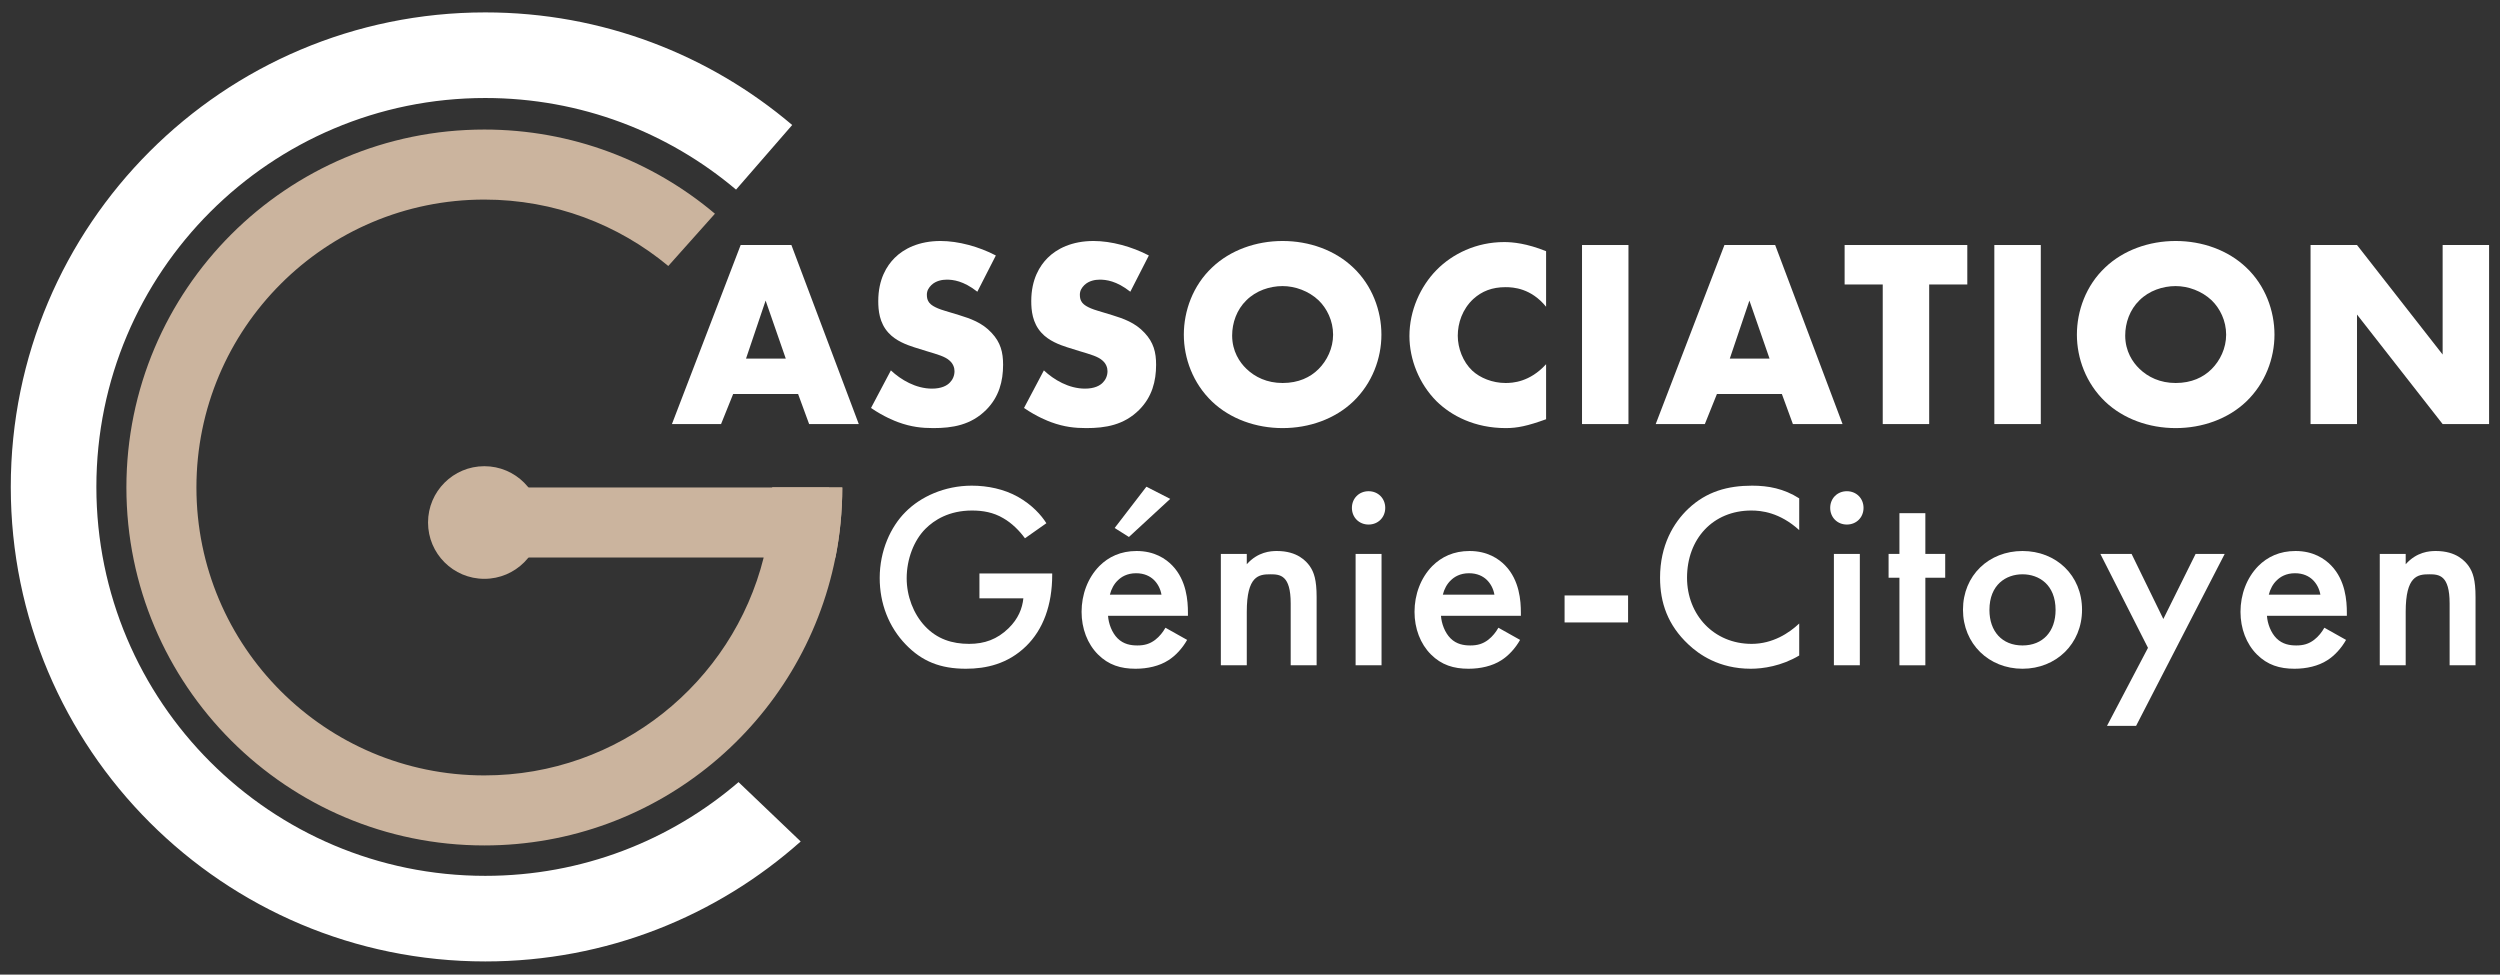 <svg width="177" height="69" viewBox="0 0 177 69" fill="none" xmlns="http://www.w3.org/2000/svg">
<rect x="0" y="0" width="177" height="69" fill="#333333" stroke="none"/>
<path d="M57.286 30.024H60.802L56.031 17.347H52.439L47.573 30.024H51.051L51.907 27.896H56.506L57.286 30.024ZM52.819 25.387L54.206 21.281L55.632 25.387H52.819Z" fill="white"/>
<path d="M61.668 28.884C62.58 29.511 63.379 29.815 63.588 29.891C64.519 30.233 65.279 30.309 66.078 30.309C67.427 30.309 68.739 30.1 69.822 29.017C70.734 28.105 71.019 26.983 71.019 25.824C71.019 24.95 70.849 24.246 70.202 23.562C69.537 22.84 68.701 22.555 67.902 22.308L66.895 22.003C66.116 21.775 65.888 21.547 65.793 21.433C65.66 21.262 65.622 21.091 65.622 20.863C65.622 20.578 65.755 20.369 65.945 20.179C66.268 19.875 66.705 19.799 67.028 19.799C67.465 19.799 68.207 19.875 69.195 20.654L70.506 18.088C69.309 17.461 67.845 17.062 66.591 17.062C65.051 17.062 63.987 17.613 63.341 18.259C62.789 18.81 62.181 19.761 62.181 21.319C62.181 21.965 62.257 22.859 62.904 23.562C63.417 24.132 64.196 24.417 64.728 24.588L65.584 24.855C66.401 25.102 66.895 25.235 67.218 25.52C67.484 25.748 67.579 26.033 67.579 26.28C67.579 26.603 67.446 26.888 67.256 27.078C67.047 27.306 66.648 27.515 65.983 27.515C64.842 27.515 63.778 26.888 63.075 26.223L61.668 28.884Z" fill="white"/>
<path d="M72.5 28.884C73.412 29.511 74.211 29.815 74.42 29.891C75.351 30.233 76.112 30.309 76.91 30.309C78.259 30.309 79.571 30.1 80.654 29.017C81.567 28.105 81.852 26.983 81.852 25.824C81.852 24.95 81.68 24.246 81.034 23.562C80.369 22.84 79.533 22.555 78.734 22.308L77.727 22.003C76.948 21.775 76.72 21.547 76.625 21.433C76.492 21.262 76.454 21.091 76.454 20.863C76.454 20.578 76.587 20.369 76.777 20.179C77.1 19.875 77.537 19.799 77.86 19.799C78.297 19.799 79.038 19.875 80.027 20.654L81.338 18.088C80.141 17.461 78.677 17.062 77.423 17.062C75.883 17.062 74.819 17.613 74.173 18.259C73.621 18.81 73.013 19.761 73.013 21.319C73.013 21.965 73.089 22.859 73.736 23.562C74.249 24.132 75.028 24.417 75.56 24.588L76.416 24.855C77.233 25.102 77.727 25.235 78.05 25.52C78.316 25.748 78.411 26.033 78.411 26.28C78.411 26.603 78.278 26.888 78.088 27.078C77.879 27.306 77.48 27.515 76.815 27.515C75.674 27.515 74.61 26.888 73.907 26.223L72.5 28.884Z" fill="white"/>
<path d="M97.804 23.695C97.804 22.003 97.158 20.217 95.808 18.943C94.516 17.708 92.691 17.062 90.809 17.062C88.928 17.062 87.103 17.708 85.811 18.943C84.461 20.217 83.815 22.003 83.815 23.695C83.815 25.368 84.461 27.135 85.811 28.428C87.103 29.663 88.928 30.309 90.809 30.309C92.691 30.309 94.516 29.663 95.808 28.428C97.158 27.135 97.804 25.368 97.804 23.695ZM90.809 20.255C91.684 20.255 92.653 20.597 93.356 21.262C93.945 21.832 94.383 22.707 94.383 23.695C94.383 24.664 93.945 25.539 93.356 26.128C92.767 26.717 91.931 27.116 90.809 27.116C89.707 27.116 88.852 26.698 88.243 26.109C87.768 25.653 87.236 24.873 87.236 23.752C87.236 22.859 87.559 21.927 88.243 21.262C88.928 20.578 89.897 20.255 90.809 20.255Z" fill="white"/>
<path d="M109.463 25.786C108.303 27.059 107.087 27.116 106.593 27.116C105.661 27.116 104.787 26.755 104.236 26.242C103.571 25.615 103.21 24.645 103.21 23.771C103.21 22.878 103.533 21.889 104.312 21.167C104.92 20.616 105.642 20.331 106.593 20.331C107.144 20.331 108.398 20.407 109.463 21.718V17.784C108.094 17.233 107.106 17.138 106.498 17.138C104.521 17.138 102.829 17.974 101.708 19.114C100.568 20.274 99.788 21.984 99.788 23.79C99.788 25.444 100.473 27.173 101.708 28.409C102.753 29.435 104.407 30.309 106.612 30.309C107.429 30.309 108.151 30.157 109.463 29.682V25.786Z" fill="white"/>
<path d="M112.007 17.347V30.024H115.295V17.347H112.007Z" fill="white"/>
<path d="M126.937 30.024H130.453L125.682 17.347H122.09L117.224 30.024H120.703L121.558 27.896H126.157L126.937 30.024ZM122.47 25.387L123.858 21.281L125.283 25.387H122.47Z" fill="white"/>
<path d="M139.285 20.141V17.347H130.599V20.141H133.298V30.024H136.586V20.141H139.285Z" fill="white"/>
<path d="M141.199 17.347V30.024H144.488V17.347H141.199Z" fill="white"/>
<path d="M161.033 23.695C161.033 22.003 160.386 20.217 159.037 18.943C157.745 17.708 155.92 17.062 154.038 17.062C152.156 17.062 150.332 17.708 149.039 18.943C147.69 20.217 147.044 22.003 147.044 23.695C147.044 25.368 147.69 27.135 149.039 28.428C150.332 29.663 152.156 30.309 154.038 30.309C155.92 30.309 157.745 29.663 159.037 28.428C160.386 27.135 161.033 25.368 161.033 23.695ZM154.038 20.255C154.912 20.255 155.882 20.597 156.585 21.262C157.174 21.832 157.611 22.707 157.611 23.695C157.611 24.664 157.174 25.539 156.585 26.128C155.996 26.717 155.16 27.116 154.038 27.116C152.936 27.116 152.08 26.698 151.472 26.109C150.997 25.653 150.465 24.873 150.465 23.752C150.465 22.859 150.788 21.927 151.472 21.262C152.156 20.578 153.126 20.255 154.038 20.255Z" fill="white"/>
<path d="M166.876 30.024V22.27L172.939 30.024H176.227V17.347H172.939V25.102L166.876 17.347H163.587V30.024H166.876Z" fill="white"/>
<path d="M69.344 42.364H72.454C72.379 43.076 72.098 43.806 71.405 44.481C70.599 45.267 69.7 45.586 68.614 45.586C67.415 45.586 66.347 45.249 65.486 44.331C64.662 43.451 64.193 42.196 64.193 40.941C64.193 39.592 64.699 38.262 65.523 37.438C66.141 36.82 67.19 36.145 68.82 36.145C69.588 36.145 70.337 36.276 71.03 36.688C71.63 37.026 72.192 37.588 72.566 38.112L74.083 37.044C73.728 36.482 73.091 35.752 72.06 35.171C71.086 34.628 69.925 34.385 68.801 34.385C66.872 34.385 65.167 35.171 64.1 36.258C63.069 37.288 62.283 38.974 62.283 40.922C62.283 42.72 62.919 44.387 64.137 45.642C65.28 46.822 66.572 47.347 68.389 47.347C69.813 47.347 71.349 47.01 72.641 45.755C73.859 44.574 74.496 42.832 74.496 40.697V40.603H69.344V42.364Z" fill="white"/>
<path d="M82.513 44.443C82.345 44.743 82.101 45.062 81.783 45.305C81.408 45.586 81.034 45.698 80.528 45.698C80.078 45.698 79.554 45.623 79.123 45.193C78.73 44.799 78.486 44.162 78.449 43.6H84.106V43.376C84.106 42.551 84.012 41.09 83.001 40.041C82.532 39.554 81.727 39.011 80.472 39.011C79.348 39.011 78.486 39.423 77.831 40.079C77.006 40.922 76.576 42.102 76.576 43.319C76.576 44.499 76.988 45.586 77.737 46.335C78.486 47.084 79.348 47.347 80.397 47.347C81.24 47.347 82.083 47.159 82.719 46.747C83.225 46.429 83.712 45.904 84.049 45.305L82.513 44.443ZM78.58 42.102C78.674 41.709 78.88 41.334 79.142 41.09C79.385 40.847 79.797 40.585 80.434 40.585C81.034 40.585 81.427 40.809 81.671 41.034C81.951 41.296 82.158 41.671 82.233 42.102H78.58ZM81.165 34.459L78.917 37.382L79.928 38.018L82.851 35.321L81.165 34.459Z" fill="white"/>
<path d="M86.436 47.103H88.272V43.319C88.272 40.772 89.115 40.66 89.939 40.66C90.632 40.66 91.381 40.716 91.381 42.72V47.103H93.217V42.27C93.217 41.053 93.03 40.51 92.73 40.079C92.487 39.742 91.868 39.011 90.407 39.011C89.958 39.011 89.059 39.067 88.272 39.948V39.217H86.436V47.103Z" fill="white"/>
<path d="M95.977 39.217V47.103H97.813V39.217H95.977ZM95.715 35.958C95.715 36.632 96.221 37.138 96.895 37.138C97.569 37.138 98.075 36.632 98.075 35.958C98.075 35.284 97.569 34.778 96.895 34.778C96.221 34.778 95.715 35.284 95.715 35.958Z" fill="white"/>
<path d="M106.086 44.443C105.918 44.743 105.674 45.062 105.356 45.305C104.981 45.586 104.606 45.698 104.101 45.698C103.651 45.698 103.127 45.623 102.696 45.193C102.302 44.799 102.059 44.162 102.021 43.6H107.678V43.376C107.678 42.551 107.585 41.09 106.573 40.041C106.105 39.554 105.299 39.011 104.044 39.011C102.921 39.011 102.059 39.423 101.403 40.079C100.579 40.922 100.148 42.102 100.148 43.319C100.148 44.499 100.56 45.586 101.31 46.335C102.059 47.084 102.921 47.347 103.97 47.347C104.812 47.347 105.655 47.159 106.292 46.747C106.798 46.429 107.285 45.904 107.622 45.305L106.086 44.443ZM102.153 42.102C102.246 41.709 102.452 41.334 102.715 41.09C102.958 40.847 103.37 40.585 104.007 40.585C104.606 40.585 105 40.809 105.243 41.034C105.524 41.296 105.73 41.671 105.805 42.102H102.153Z" fill="white"/>
<path d="M110.772 44.069H115.268V42.158H110.772V44.069Z" fill="white"/>
<path d="M127.384 35.284C126.298 34.591 125.193 34.385 124.05 34.385C122.327 34.385 120.828 34.797 119.536 36.014C118.487 37.007 117.532 38.599 117.532 40.903C117.532 42.664 118.075 44.256 119.536 45.623C120.266 46.316 121.69 47.347 123.956 47.347C124.818 47.347 126.129 47.159 127.384 46.41V44.144C126.673 44.818 125.511 45.586 124.013 45.586C121.353 45.586 119.442 43.544 119.442 40.903C119.442 38.15 121.278 36.145 123.994 36.145C124.706 36.145 125.998 36.276 127.384 37.531V35.284Z" fill="white"/>
<path d="M129.84 39.217V47.103H131.676V39.217H129.84ZM129.578 35.958C129.578 36.632 130.084 37.138 130.758 37.138C131.433 37.138 131.938 36.632 131.938 35.958C131.938 35.284 131.433 34.778 130.758 34.778C130.084 34.778 129.578 35.284 129.578 35.958Z" fill="white"/>
<path d="M137.72 40.903V39.217H136.315V36.333H134.48V39.217H133.712V40.903H134.48V47.103H136.315V40.903H137.72Z" fill="white"/>
<path d="M143.193 39.011C140.814 39.011 138.979 40.734 138.979 43.17C138.979 45.586 140.814 47.347 143.193 47.347C145.572 47.347 147.408 45.586 147.408 43.17C147.408 40.734 145.572 39.011 143.193 39.011ZM143.193 45.698C141.751 45.698 140.852 44.706 140.852 43.188C140.852 41.39 142.032 40.66 143.193 40.66C144.355 40.66 145.535 41.39 145.535 43.188C145.535 44.706 144.636 45.698 143.193 45.698Z" fill="white"/>
<path d="M149.174 51.393H151.234L157.509 39.217H155.449L153.164 43.825L150.916 39.217H148.706L152.077 45.867L149.174 51.393Z" fill="white"/>
<path d="M164.565 44.443C164.396 44.743 164.153 45.062 163.834 45.305C163.46 45.586 163.085 45.698 162.579 45.698C162.13 45.698 161.605 45.623 161.174 45.193C160.781 44.799 160.537 44.162 160.5 43.6H166.157V43.376C166.157 42.551 166.063 41.09 165.052 40.041C164.583 39.554 163.778 39.011 162.523 39.011C161.399 39.011 160.537 39.423 159.882 40.079C159.058 40.922 158.627 42.102 158.627 43.319C158.627 44.499 159.039 45.586 159.788 46.335C160.537 47.084 161.399 47.347 162.448 47.347C163.291 47.347 164.134 47.159 164.771 46.747C165.277 46.429 165.764 45.904 166.101 45.305L164.565 44.443ZM160.631 42.102C160.725 41.709 160.931 41.334 161.193 41.09C161.437 40.847 161.849 40.585 162.486 40.585C163.085 40.585 163.478 40.809 163.722 41.034C164.003 41.296 164.209 41.671 164.284 42.102H160.631Z" fill="white"/>
<path d="M168.487 47.103H170.323V43.319C170.323 40.772 171.166 40.66 171.99 40.66C172.683 40.66 173.433 40.716 173.433 42.72V47.103H175.268V42.27C175.268 41.053 175.081 40.51 174.781 40.079C174.538 39.742 173.92 39.011 172.459 39.011C172.009 39.011 171.11 39.067 170.323 39.948V39.217H168.487V47.103Z" fill="white"/>
<rect x="32.294" y="34.514" width="26.403" height="4.958" fill="#CBB49E"/>
<circle cx="34.292" cy="36.994" r="3.987" fill="#CBB49E"/>
<path fill-rule="evenodd" clip-rule="evenodd" d="M59.634 34.514H54.676C54.676 36.225 54.465 37.886 54.069 39.473C51.854 48.334 43.839 54.899 34.291 54.899C23.034 54.899 13.907 45.772 13.907 34.514C13.907 23.257 23.034 14.13 34.291 14.13C39.244 14.13 43.783 15.896 47.315 18.832L50.618 15.131C46.208 11.413 40.511 9.172 34.291 9.172C20.295 9.172 8.949 20.518 8.949 34.514C8.949 48.511 20.295 59.857 34.291 59.857C46.591 59.857 56.844 51.095 59.149 39.473C59.467 37.869 59.634 36.211 59.634 34.514Z" fill="#CBB49E"/>
<path fill-rule="evenodd" clip-rule="evenodd" d="M54.676 34.514H59.634C59.634 36.211 59.467 37.869 59.149 39.473H54.069C54.465 37.886 54.676 36.225 54.676 34.514Z" fill="#CBB49E"/>
<path fill-rule="evenodd" clip-rule="evenodd" d="M34.359 6.939C41.124 6.939 47.319 9.378 52.112 13.425L56.088 8.85C50.23 3.878 42.645 0.878 34.359 0.878C15.804 0.878 0.763 15.92 0.763 34.474C0.763 53.029 15.804 68.07 34.359 68.07C42.931 68.07 50.753 64.86 56.689 59.576L52.288 55.374C47.47 59.51 41.207 62.01 34.359 62.01C19.151 62.01 6.823 49.682 6.823 34.474C6.823 19.267 19.151 6.939 34.359 6.939Z" fill="white"/>
</svg>
